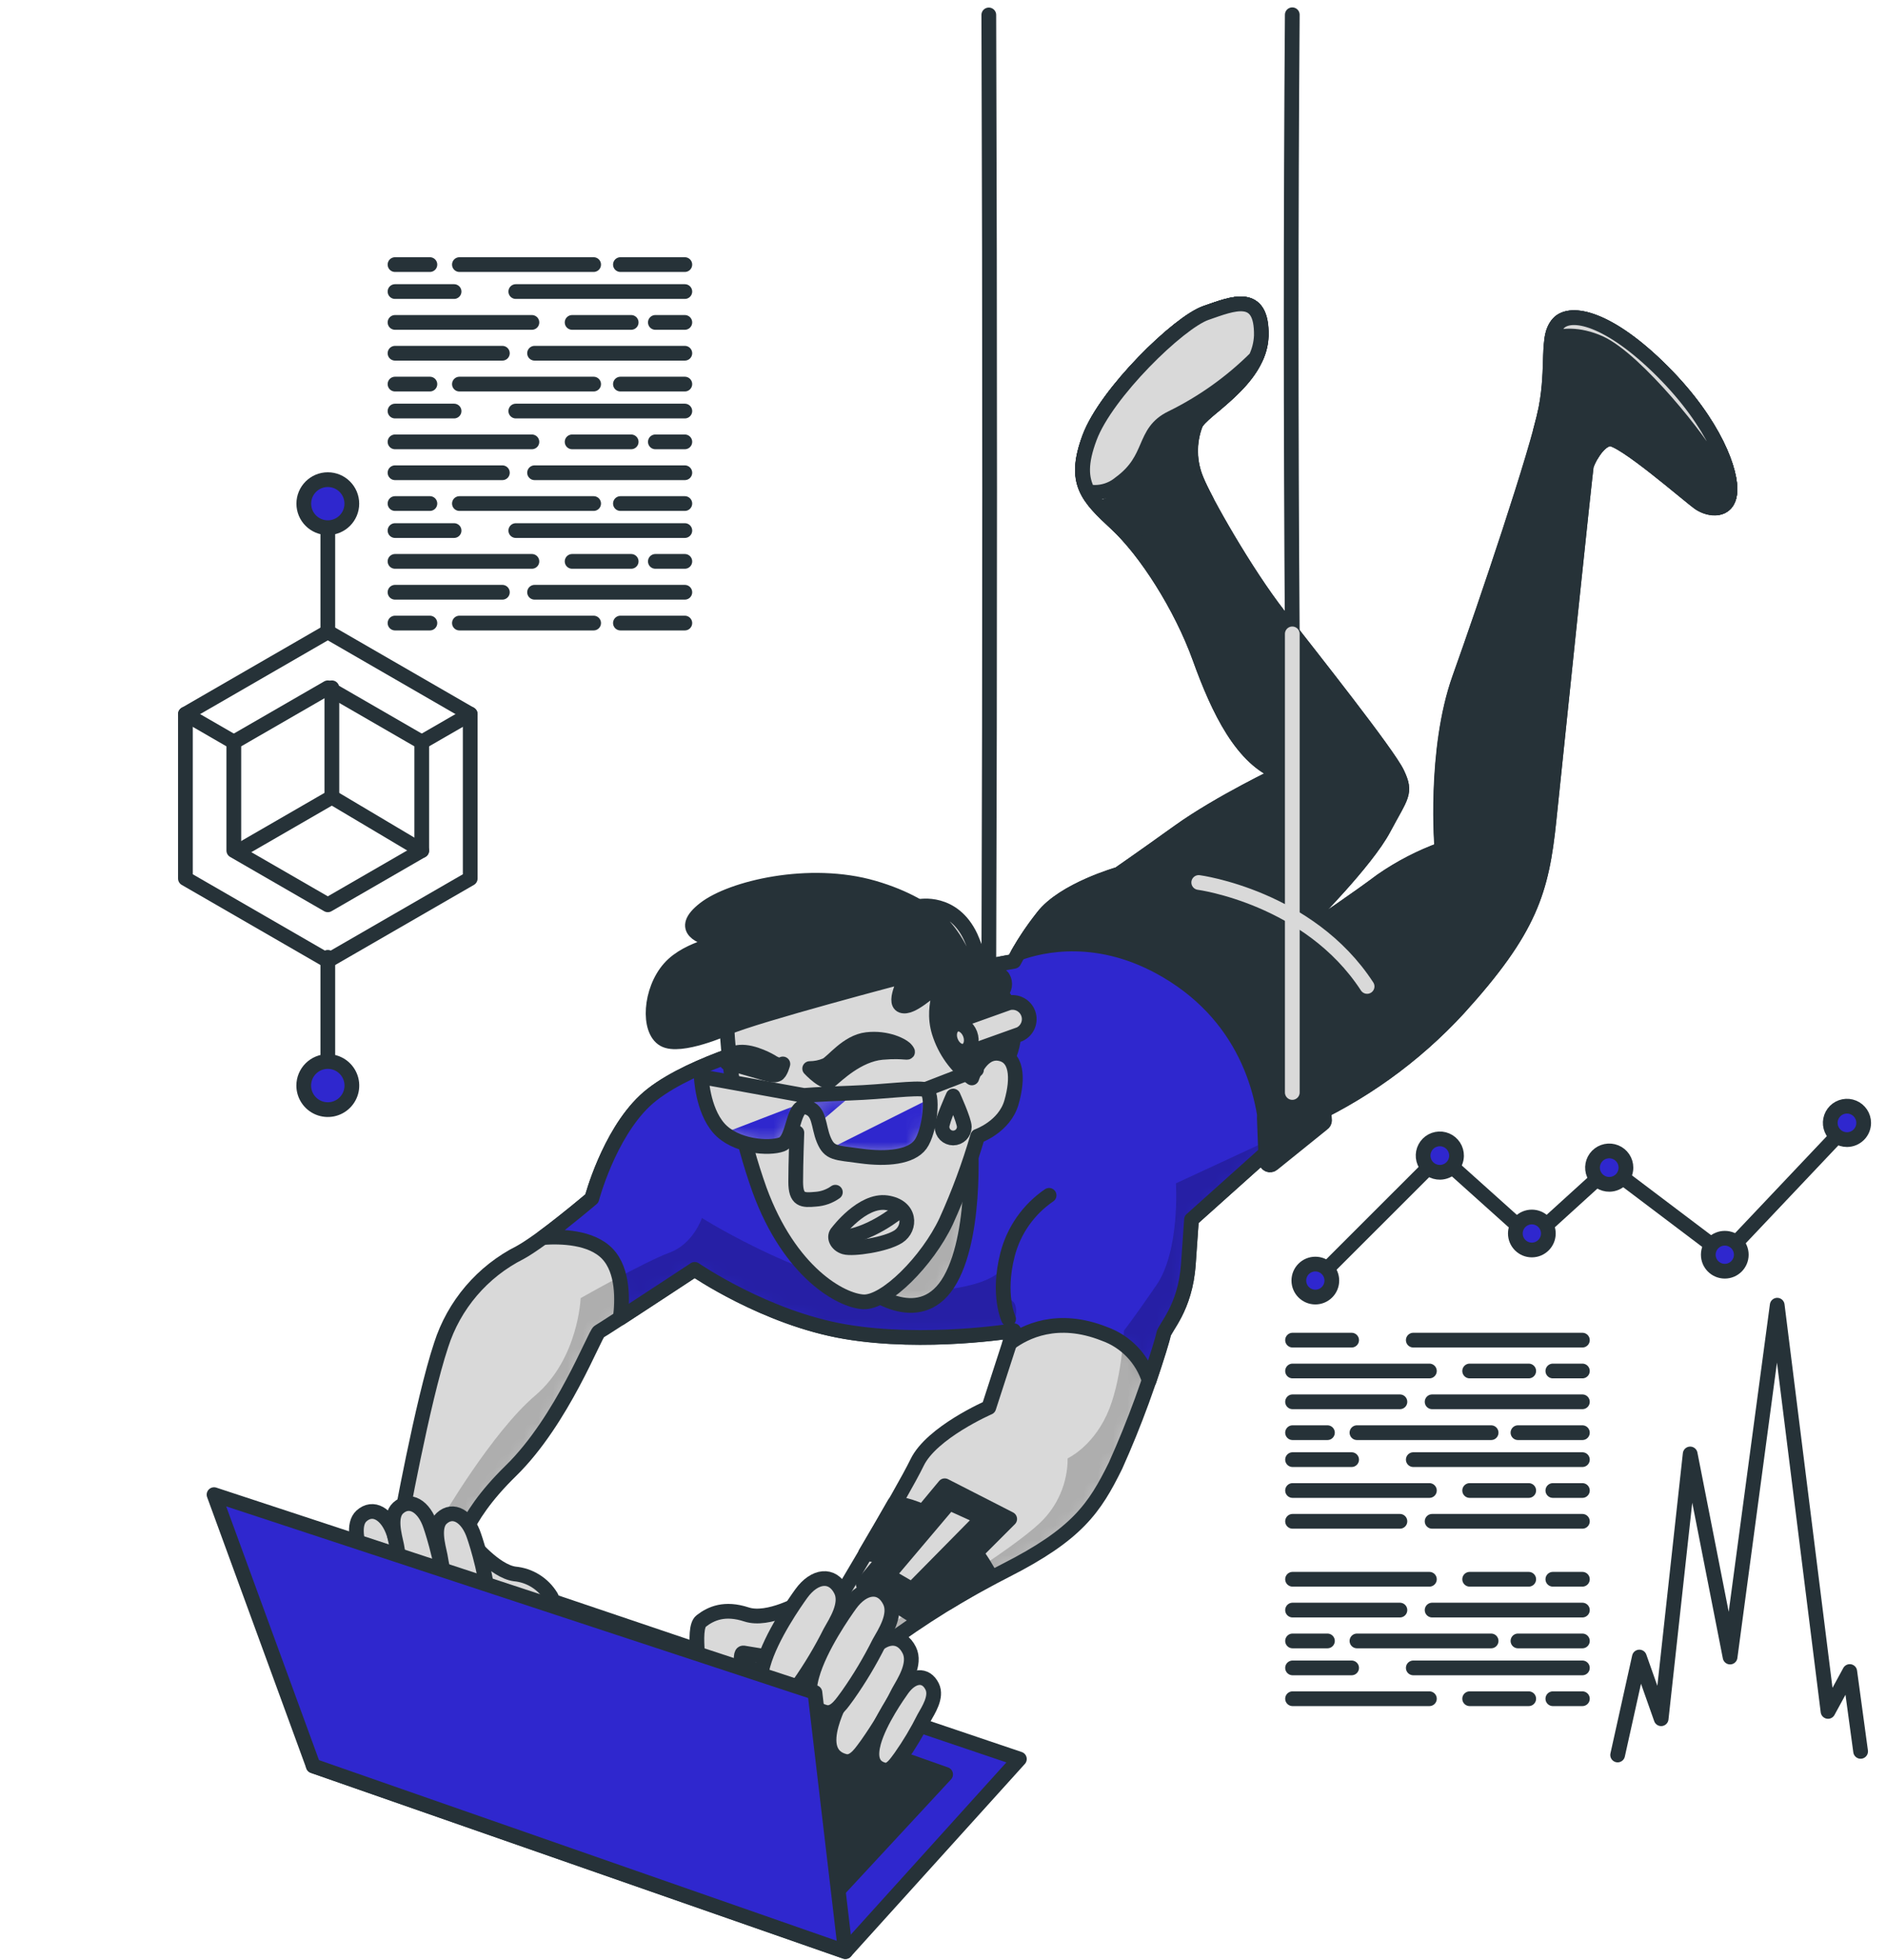 <svg width="128" height="133" viewBox="0 0 128 133" fill="none" xmlns="http://www.w3.org/2000/svg">
<path d="M57.375 132.448L69.184 119.377L31.89 106.774L21.261 119.846L57.375 132.448Z" fill="#2F27CE" stroke="#263238" stroke-linecap="round" stroke-linejoin="round"/>
<path d="M56.249 128.973L64.178 120.42L35.808 110.404L27.878 119.585L56.249 128.973Z" fill="#263238" stroke="#263238" stroke-linecap="round" stroke-linejoin="round"/>
<path d="M52.085 70.826C52.085 70.826 46.232 72.376 43.766 74.705C41.301 77.034 40.167 81.338 40.167 81.338C40.167 81.338 36.851 84.158 35.297 85.005C34.032 85.644 32.906 86.527 31.986 87.605C31.066 88.683 30.37 89.933 29.939 91.282C28.668 95.094 27.118 103.7 27.118 103.7L31.065 105.537C31.065 105.537 31.137 103.269 34.665 99.824C38.193 96.379 40.375 90.511 40.658 90.371C40.942 90.231 47.147 86.14 47.147 86.14C47.147 86.14 51.945 89.452 57.375 90.371C62.805 91.29 68.802 90.299 68.802 90.299L67.108 95.521C67.108 95.521 63.228 97.211 62.242 99.257C61.255 101.302 56.6 109.061 56.6 109.061L59.916 111.742C62.537 109.792 65.32 108.069 68.235 106.592C73.101 104.123 74.285 102.361 75.71 99.469C77.004 96.588 78.088 93.619 78.955 90.583C79.026 90.087 80.437 88.821 80.648 85.784L80.86 82.759L88.264 76.131C92.328 74.331 95.978 71.714 98.987 68.444C103.854 63.082 104.629 60.473 105.124 55.674C105.62 50.876 107.594 31.905 107.662 31.622C107.73 31.338 108.369 29.932 109.216 29.788C110.063 29.644 114.717 33.739 115.353 34.163C115.988 34.586 117.243 34.798 117.395 33.456C117.546 32.114 116.408 28.801 112.812 25.205C109.216 21.609 106.603 21.046 105.76 21.961C104.916 22.876 105.476 24.85 104.913 27.742C104.349 30.635 100.821 41.075 99.056 46.013C97.29 50.952 97.857 57.652 97.857 57.652C96.408 58.177 95.033 58.888 93.766 59.766C92.075 61.036 89.466 62.791 89.466 62.791L88.763 62.431C88.763 62.431 92.714 58.48 93.913 56.223C95.112 53.965 95.463 53.825 94.828 52.487C94.193 51.148 89.047 44.66 86.789 41.763C84.532 38.867 81.779 34.004 81.201 32.594C80.685 31.382 80.659 30.017 81.129 28.786C81.552 27.799 85.504 25.825 85.576 22.793C85.647 19.76 83.685 20.603 81.836 21.239C79.987 21.874 75.064 26.672 73.937 29.705C72.81 32.737 73.793 33.724 75.771 35.558C77.748 37.392 80.157 41.132 81.427 44.66C82.698 48.188 84.32 51.572 86.929 52.49C86.929 52.49 82.77 54.464 80.017 56.438C77.264 58.412 75.926 59.331 75.926 59.331C75.926 59.331 72.186 60.389 70.776 62.223C70.021 63.165 69.36 64.178 68.802 65.248C68.802 65.248 56.036 67.438 52.085 70.826Z" fill="#D9D9D9"/>
<mask id="mask0_39_321" style="mask-type:luminance" maskUnits="userSpaceOnUse" x="27" y="20" width="91" height="92">
<path d="M52.085 70.826C52.085 70.826 46.232 72.376 43.766 74.705C41.301 77.034 40.167 81.338 40.167 81.338C40.167 81.338 36.851 84.158 35.297 85.005C34.032 85.644 32.906 86.527 31.986 87.605C31.066 88.683 30.37 89.933 29.939 91.282C28.668 95.094 27.118 103.7 27.118 103.7L31.065 105.537C31.065 105.537 31.137 103.269 34.665 99.824C38.193 96.379 40.375 90.511 40.658 90.371C40.942 90.231 47.147 86.14 47.147 86.14C47.147 86.14 51.945 89.452 57.375 90.371C62.805 91.29 68.802 90.299 68.802 90.299L67.108 95.521C67.108 95.521 63.228 97.211 62.242 99.257C61.255 101.302 56.6 109.061 56.6 109.061L59.916 111.742C62.537 109.792 65.32 108.069 68.235 106.592C73.101 104.123 74.285 102.361 75.71 99.469C77.004 96.588 78.088 93.619 78.955 90.583C79.026 90.087 80.437 88.821 80.648 85.784L80.86 82.759L88.264 76.131C92.328 74.331 95.978 71.714 98.987 68.444C103.854 63.082 104.629 60.473 105.124 55.674C105.62 50.876 107.594 31.905 107.662 31.622C107.73 31.338 108.369 29.932 109.216 29.788C110.063 29.644 114.717 33.739 115.353 34.163C115.988 34.586 117.243 34.798 117.395 33.456C117.546 32.114 116.408 28.801 112.812 25.205C109.216 21.609 106.603 21.046 105.76 21.961C104.916 22.876 105.476 24.85 104.913 27.742C104.349 30.635 100.821 41.075 99.056 46.013C97.29 50.952 97.857 57.652 97.857 57.652C96.408 58.177 95.033 58.888 93.766 59.766C92.075 61.036 89.466 62.791 89.466 62.791L88.763 62.431C88.763 62.431 92.714 58.48 93.913 56.223C95.112 53.965 95.463 53.825 94.828 52.487C94.193 51.148 89.047 44.66 86.789 41.763C84.532 38.867 81.779 34.004 81.201 32.594C80.685 31.382 80.659 30.017 81.129 28.786C81.552 27.799 85.504 25.825 85.576 22.793C85.647 19.76 83.685 20.603 81.836 21.239C79.987 21.874 75.064 26.672 73.937 29.705C72.81 32.737 73.793 33.724 75.771 35.558C77.748 37.392 80.157 41.132 81.427 44.66C82.698 48.188 84.32 51.572 86.929 52.49C86.929 52.49 82.77 54.464 80.017 56.438C77.264 58.412 75.926 59.331 75.926 59.331C75.926 59.331 72.186 60.389 70.776 62.223C70.021 63.165 69.36 64.178 68.802 65.248C68.802 65.248 56.036 67.438 52.085 70.826Z" fill="white"/>
</mask>
<g mask="url(#mask0_39_321)">
<path opacity="0.2" d="M85.833 77.515L79.81 80.309C79.81 80.309 80.101 84.865 78.487 87.217C76.872 89.569 76.282 90.303 76.282 90.303C76.282 90.303 76.135 93.831 75.106 96.035C74.078 98.24 72.459 98.973 72.459 98.973C72.461 99.8 72.293 100.618 71.964 101.377C71.636 102.136 71.154 102.818 70.55 103.382C68.493 105.295 63.365 108.381 60.114 110.438C59.777 110.653 59.456 110.88 59.145 111.115L59.902 111.735C62.523 109.784 65.306 108.061 68.221 106.585C73.087 104.116 74.27 102.354 75.696 99.461C76.99 96.581 78.074 93.611 78.94 90.575C79.012 90.08 80.422 88.813 80.634 85.777L80.846 82.752L86.261 77.904L85.833 77.515Z" fill="black"/>
<path opacity="0.2" d="M57.379 90.364C62.295 91.195 67.687 90.462 68.655 90.318C68.965 89.505 69.162 88.594 68.655 88.246C67.774 87.656 68.069 86.042 68.069 86.042C68.069 86.042 67.335 87.656 61.455 87.656C55.576 87.656 47.639 82.661 47.639 82.661C47.639 82.661 47.053 84.423 45.434 85.013C43.816 85.603 39.407 88.099 39.407 88.099C39.407 88.099 39.26 92.213 36.322 94.712C33.383 97.211 29.996 103.031 29.996 103.031L29.462 104.781L31.066 105.538C31.066 105.538 31.137 103.269 34.665 99.824C38.193 96.379 40.375 90.511 40.659 90.371C40.942 90.231 47.147 86.14 47.147 86.14C47.147 86.14 51.946 89.445 57.379 90.364Z" fill="black"/>
</g>
<path d="M52.085 70.826C52.085 70.826 46.232 72.376 43.766 74.705C41.301 77.034 40.167 81.338 40.167 81.338C40.167 81.338 36.851 84.158 35.297 85.005C34.032 85.644 32.906 86.527 31.986 87.605C31.066 88.683 30.37 89.933 29.939 91.282C28.668 95.094 27.118 103.7 27.118 103.7L31.065 105.537C31.065 105.537 31.137 103.269 34.665 99.824C38.193 96.379 40.375 90.511 40.658 90.371C40.942 90.231 47.147 86.14 47.147 86.14C47.147 86.14 51.945 89.452 57.375 90.371C62.805 91.29 68.802 90.299 68.802 90.299L67.108 95.521C67.108 95.521 63.228 97.211 62.242 99.257C61.255 101.302 56.6 109.061 56.6 109.061L59.916 111.742C62.537 109.792 65.32 108.069 68.235 106.592C73.101 104.123 74.285 102.361 75.71 99.469C77.004 96.588 78.088 93.619 78.955 90.583C79.026 90.087 80.437 88.821 80.648 85.784L80.86 82.759L88.264 76.131C92.328 74.331 95.978 71.714 98.987 68.444C103.854 63.082 104.629 60.473 105.124 55.674C105.62 50.876 107.594 31.905 107.662 31.622C107.73 31.338 108.369 29.932 109.216 29.788C110.063 29.644 114.717 33.739 115.353 34.163C115.988 34.586 117.243 34.798 117.395 33.456C117.546 32.114 116.408 28.801 112.812 25.205C109.216 21.609 106.603 21.046 105.76 21.961C104.916 22.876 105.476 24.85 104.913 27.742C104.349 30.635 100.821 41.075 99.056 46.013C97.29 50.952 97.857 57.652 97.857 57.652C96.408 58.177 95.033 58.888 93.766 59.766C92.075 61.036 89.466 62.791 89.466 62.791L88.763 62.431C88.763 62.431 92.714 58.48 93.913 56.223C95.112 53.965 95.463 53.825 94.828 52.487C94.193 51.148 89.047 44.66 86.789 41.763C84.532 38.867 81.779 34.004 81.201 32.594C80.685 31.382 80.659 30.017 81.129 28.786C81.552 27.799 85.504 25.825 85.576 22.793C85.647 19.76 83.685 20.603 81.836 21.239C79.987 21.874 75.064 26.672 73.937 29.705C72.81 32.737 73.793 33.724 75.771 35.558C77.748 37.392 80.157 41.132 81.427 44.66C82.698 48.188 84.32 51.572 86.929 52.49C86.929 52.49 82.77 54.464 80.017 56.438C77.264 58.412 75.926 59.331 75.926 59.331C75.926 59.331 72.186 60.389 70.776 62.223C70.021 63.165 69.36 64.178 68.802 65.248C68.802 65.248 56.036 67.438 52.085 70.826Z" stroke="#263238" stroke-linecap="round" stroke-linejoin="round"/>
<path d="M73.261 62.783C72.372 62.783 71.272 62.866 70.236 62.972C69.703 63.689 69.228 64.448 68.818 65.241C68.818 65.241 56.037 67.438 52.086 70.826C52.086 70.826 46.232 72.376 43.767 74.705C41.302 77.034 40.167 81.338 40.167 81.338C40.167 81.338 38.409 82.831 36.855 83.984C38.076 83.897 40.13 83.947 41.222 85.089C42.315 86.231 42.255 88.28 42.096 89.46C44.009 88.216 47.148 86.147 47.148 86.147C47.148 86.147 51.946 89.46 57.376 90.379C62.806 91.297 68.803 90.307 68.803 90.307L68.53 91.146C69.547 90.39 71.744 89.255 74.939 90.518C75.661 90.774 76.312 91.195 76.842 91.747C77.371 92.299 77.765 92.967 77.991 93.698C78.535 92.099 78.929 90.817 78.959 90.59C79.031 90.095 80.441 88.828 80.653 85.792L80.865 82.767L87.104 77.178C87.236 75.821 87.066 73.734 85.803 70.845C83.334 65.18 75.431 62.783 73.261 62.783Z" fill="#2F27CE"/>
<mask id="mask1_39_321" style="mask-type:luminance" maskUnits="userSpaceOnUse" x="36" y="62" width="52" height="32">
<path d="M73.261 62.783C72.372 62.783 71.272 62.866 70.236 62.972C69.703 63.689 69.228 64.448 68.818 65.241C68.818 65.241 56.037 67.438 52.086 70.826C52.086 70.826 46.232 72.376 43.767 74.705C41.302 77.034 40.167 81.338 40.167 81.338C40.167 81.338 38.409 82.831 36.855 83.984C38.076 83.897 40.13 83.947 41.222 85.089C42.315 86.231 42.255 88.28 42.096 89.46C44.009 88.216 47.148 86.147 47.148 86.147C47.148 86.147 51.946 89.46 57.376 90.379C62.806 91.297 68.803 90.307 68.803 90.307L68.53 91.146C69.547 90.39 71.744 89.255 74.939 90.518C75.661 90.774 76.312 91.195 76.842 91.747C77.371 92.299 77.765 92.967 77.991 93.698C78.535 92.099 78.929 90.817 78.959 90.59C79.031 90.095 80.441 88.828 80.653 85.792L80.865 82.767L87.104 77.178C87.236 75.821 87.066 73.734 85.803 70.845C83.334 65.18 75.431 62.783 73.261 62.783Z" fill="white"/>
</mask>
<g mask="url(#mask1_39_321)">
<path opacity="0.2" d="M57.379 90.363C62.295 91.195 67.687 90.462 68.655 90.318C68.965 89.505 69.162 88.594 68.655 88.246C67.774 87.656 68.069 86.041 68.069 86.041C68.069 86.041 67.335 87.656 61.455 87.656C55.576 87.656 47.639 82.661 47.639 82.661C47.639 82.661 47.053 84.423 45.434 85.013C43.816 85.603 39.407 88.098 39.407 88.098C39.407 88.098 39.26 92.212 36.322 94.712C33.383 97.211 29.996 103.03 29.996 103.03L29.462 104.781L31.066 105.537C31.066 105.537 31.137 103.269 34.665 99.824C38.193 96.379 40.375 90.511 40.659 90.371C40.942 90.231 47.147 86.14 47.147 86.14C47.147 86.14 51.946 89.444 57.379 90.363Z" fill="black"/>
<path opacity="0.2" d="M85.832 77.515L79.809 80.309C79.809 80.309 80.1 84.865 78.486 87.217C76.871 89.569 76.281 90.303 76.281 90.303C76.281 90.303 76.134 93.831 75.105 96.035C74.077 98.24 72.458 98.973 72.458 98.973C72.46 99.8 72.292 100.618 71.963 101.377C71.635 102.136 71.153 102.818 70.549 103.382C68.492 105.295 63.364 108.381 60.112 110.438C59.776 110.653 59.455 110.88 59.145 111.115L59.901 111.735C62.522 109.784 65.305 108.061 68.219 106.585C73.086 104.116 74.269 102.354 75.695 99.461C76.989 96.581 78.073 93.611 78.939 90.575C79.011 90.08 80.421 88.813 80.633 85.777L80.845 82.752L86.26 77.904L85.832 77.515Z" fill="black"/>
</g>
<path d="M73.261 62.783C72.372 62.783 71.272 62.866 70.236 62.972C69.703 63.689 69.228 64.448 68.818 65.241C68.818 65.241 56.037 67.438 52.086 70.826C52.086 70.826 46.232 72.376 43.767 74.705C41.302 77.034 40.167 81.338 40.167 81.338C40.167 81.338 38.409 82.831 36.855 83.984C38.076 83.897 40.13 83.947 41.222 85.089C42.315 86.231 42.255 88.28 42.096 89.46C44.009 88.216 47.148 86.147 47.148 86.147C47.148 86.147 51.946 89.46 57.376 90.379C62.806 91.297 68.803 90.307 68.803 90.307L68.53 91.146C69.547 90.39 71.744 89.255 74.939 90.518C75.661 90.774 76.312 91.195 76.842 91.747C77.371 92.299 77.765 92.967 77.991 93.698C78.535 92.099 78.929 90.817 78.959 90.59C79.031 90.095 80.441 88.828 80.653 85.792L80.865 82.767L87.104 77.178C87.236 75.821 87.066 73.734 85.803 70.845C83.334 65.18 75.431 62.783 73.261 62.783Z" stroke="#263238" stroke-linecap="round" stroke-linejoin="round"/>
<path d="M71.2 81.122C69.802 82.077 68.8 83.507 68.379 85.145C67.676 87.894 68.451 89.516 68.451 89.516" stroke="#263238" stroke-linecap="round" stroke-linejoin="round"/>
<path d="M49.333 69.752C49.333 69.752 46.168 71.174 45.06 70.542C43.953 69.911 44.111 67.219 45.438 65.714C46.766 64.209 49.398 64.05 48.528 63.823C47.658 63.596 45.994 63.108 47.813 61.687C49.632 60.265 54.937 58.994 59.293 60.261C63.649 61.528 65.23 63.902 65.543 65.01C65.708 65.5 65.814 66.008 65.861 66.523C65.861 66.523 67.751 65.733 68.077 66.368C68.171 66.532 68.206 66.723 68.177 66.91C68.148 67.097 68.057 67.268 67.918 67.396C67.918 67.396 68.633 68.107 68.788 69.771C68.943 71.435 67.838 72.936 67.207 73.552C66.576 74.168 65.623 74.346 64.515 73.397C63.407 72.448 62.775 69.2 62.061 69.2C61.346 69.2 58.34 69.359 58.28 68.822L58.204 68.27L50.127 70.327L49.333 69.752Z" fill="#263238" stroke="#263238" stroke-linecap="round" stroke-linejoin="round"/>
<path d="M65.842 76.679C65.842 76.679 66.405 83.451 64.499 86.836C62.594 90.22 59.138 87.823 58.362 87.047C57.587 86.272 61.962 83.028 62.949 80.487C63.936 77.946 65.486 75.288 65.842 76.679Z" fill="#D9D9D9"/>
<mask id="mask2_39_321" style="mask-type:luminance" maskUnits="userSpaceOnUse" x="58" y="76" width="8" height="13">
<path d="M65.842 76.679C65.842 76.679 66.405 83.451 64.499 86.836C62.594 90.22 59.138 87.823 58.362 87.047C57.587 86.272 61.962 83.028 62.949 80.487C63.936 77.946 65.486 75.288 65.842 76.679Z" fill="white"/>
</mask>
<g mask="url(#mask2_39_321)">
<path opacity="0.2" d="M65.842 76.679C65.842 76.679 66.405 83.451 64.499 86.836C62.594 90.22 59.138 87.823 58.362 87.047C57.587 86.272 61.962 83.028 62.949 80.487C63.936 77.946 65.486 75.288 65.842 76.679Z" fill="black"/>
</g>
<path d="M65.842 76.679C65.842 76.679 66.405 83.451 64.499 86.836C62.594 90.22 59.138 87.823 58.362 87.047C57.587 86.272 61.962 83.028 62.949 80.487C63.936 77.946 65.486 75.288 65.842 76.679Z" stroke="#263238" stroke-linecap="round" stroke-linejoin="round"/>
<path d="M49.333 69.752C49.541 73.506 50.287 77.21 51.548 80.752C53.605 86.371 57.088 88.272 58.593 88.352C60.098 88.431 62.945 85.58 64.212 82.888C65.061 81.015 65.776 79.084 66.352 77.11C66.352 77.11 68.171 76.479 68.647 74.815C69.124 73.151 69.025 71.65 67.774 71.491C66.522 71.332 65.955 73.155 65.955 73.155C64.903 72.39 64.126 71.307 63.739 70.066C63.104 68.009 64.371 66.424 63.739 66.822C63.108 67.219 61.848 68.485 61.206 68.247C60.563 68.009 61.584 66.19 61.584 66.19C61.584 66.19 51.329 68.879 49.333 69.752Z" fill="#D9D9D9" stroke="#263238" stroke-linecap="round" stroke-linejoin="round"/>
<path d="M62.791 73.945L66.273 72.599" stroke="#263238" stroke-linecap="round" stroke-linejoin="round"/>
<path d="M54.559 74.342L47.594 73.076C47.594 73.076 47.674 75.291 48.782 76.558C49.889 77.825 52.185 77.984 53.054 77.666C53.924 77.348 53.765 74.894 54.718 75.133C55.671 75.371 55.508 76.399 55.905 77.348C56.302 78.297 56.696 78.218 58.435 78.456C60.174 78.695 61.838 78.536 62.473 77.666C63.109 76.796 63.422 74.104 62.791 73.945C62.16 73.786 60.019 74.104 57.724 74.183C55.429 74.263 54.559 74.342 54.559 74.342Z" fill="#D9D9D9"/>
<mask id="mask3_39_321" style="mask-type:luminance" maskUnits="userSpaceOnUse" x="47" y="73" width="17" height="6">
<path d="M54.559 74.342L47.594 73.076C47.594 73.076 47.674 75.291 48.782 76.558C49.889 77.825 52.185 77.984 53.054 77.666C53.924 77.348 53.765 74.894 54.718 75.133C55.671 75.371 55.508 76.399 55.905 77.348C56.302 78.297 56.696 78.218 58.435 78.456C60.174 78.695 61.838 78.536 62.473 77.666C63.109 76.796 63.422 74.104 62.791 73.945C62.16 73.786 60.019 74.104 57.724 74.183C55.429 74.263 54.559 74.342 54.559 74.342Z" fill="white"/>
</mask>
<g mask="url(#mask3_39_321)">
<path d="M58.434 78.456C60.178 78.695 61.837 78.536 62.473 77.666C62.93 77.035 63.229 75.454 63.108 74.566L56.302 77.969C56.646 78.279 57.206 78.29 58.434 78.456Z" fill="#2F27CE"/>
<path d="M53.054 77.666C53.924 77.349 53.765 74.894 54.718 75.133C55.281 75.276 55.455 75.7 55.588 76.222L57.985 74.172H57.724C57.043 74.195 56.488 74.218 56.045 74.24L49.156 76.887C49.713 77.287 50.349 77.562 51.021 77.697C51.693 77.831 52.386 77.821 53.054 77.666Z" fill="#2F27CE"/>
</g>
<path d="M54.559 74.342L47.594 73.076C47.594 73.076 47.674 75.291 48.782 76.558C49.889 77.825 52.185 77.984 53.054 77.666C53.924 77.348 53.765 74.894 54.718 75.133C55.671 75.371 55.508 76.399 55.905 77.348C56.302 78.297 56.696 78.218 58.435 78.456C60.174 78.695 61.838 78.536 62.473 77.666C63.109 76.796 63.422 74.104 62.791 73.945C62.16 73.786 60.019 74.104 57.724 74.183C55.429 74.263 54.559 74.342 54.559 74.342Z" stroke="#263238" stroke-linecap="round" stroke-linejoin="round"/>
<path d="M54.082 76.876C54.082 76.876 54.003 78.933 54.003 80.2C54.003 81.466 54.479 81.466 55.349 81.387C55.834 81.357 56.3 81.192 56.695 80.91" stroke="#263238" stroke-linecap="round" stroke-linejoin="round"/>
<path d="M56.854 83.606C56.854 83.606 58.514 81.391 60.177 81.625C61.841 81.86 61.837 83.368 60.968 83.924C60.098 84.48 57.882 84.794 57.326 84.635C56.77 84.476 56.536 83.92 56.854 83.606Z" stroke="#263238" stroke-linecap="round" stroke-linejoin="round"/>
<path d="M61.048 82.177C61.048 82.177 58.991 83.92 56.934 83.996" stroke="#263238" stroke-linecap="round" stroke-linejoin="round"/>
<path d="M54.952 72.52C54.952 72.52 55.98 73.628 56.377 73.314C56.774 73 58.2 71.571 59.86 71.423C61.52 71.276 61.75 71.582 61.523 71.264C61.297 70.947 60.177 70.395 58.831 70.554C57.485 70.712 56.536 72.066 56.06 72.293C55.709 72.441 55.332 72.519 54.952 72.52Z" fill="#263238" stroke="#263238" stroke-linecap="round" stroke-linejoin="round"/>
<path d="M53.132 72.206C53.132 72.206 52.974 72.837 52.735 72.917C52.497 72.996 52.418 72.996 51.075 72.599C49.733 72.202 49.332 72.127 49.332 72.127C49.332 72.127 49.253 71.491 50.202 71.412C51.151 71.332 52.342 72.047 52.342 72.047C52.342 72.047 52.894 72.44 53.132 72.206Z" fill="#263238" stroke="#263238" stroke-linecap="round" stroke-linejoin="round"/>
<path d="M62.393 61.52C62.393 61.52 65.955 63.032 66.273 68.958L66.984 68.878C66.984 67.056 66.607 65.254 65.876 63.585C64.688 61.044 62.393 61.52 62.393 61.52Z" fill="#D9D9D9" stroke="#263238" stroke-linecap="round" stroke-linejoin="round"/>
<path d="M65.502 71.446C65.239 71.439 64.987 71.342 64.788 71.17C64.59 70.999 64.457 70.763 64.412 70.504C64.367 70.246 64.414 69.98 64.544 69.751C64.673 69.523 64.878 69.347 65.124 69.253L68.455 68.062C68.727 67.997 69.013 68.035 69.259 68.168C69.505 68.302 69.693 68.521 69.787 68.785C69.881 69.048 69.874 69.337 69.767 69.596C69.661 69.855 69.463 70.065 69.211 70.187L65.88 71.378C65.759 71.422 65.631 71.445 65.502 71.446Z" fill="#D9D9D9" stroke="#263238" stroke-miterlimit="10"/>
<path d="M65.842 70.175C66.023 70.663 65.88 71.17 65.517 71.31C65.154 71.45 64.711 71.162 64.526 70.671C64.341 70.179 64.488 69.676 64.851 69.536C65.214 69.396 65.656 69.688 65.842 70.175Z" fill="#D9D9D9" stroke="#263238" stroke-linecap="round" stroke-linejoin="round"/>
<path d="M65.445 76.475C65.445 76.675 65.365 76.868 65.224 77.01C65.082 77.151 64.889 77.231 64.689 77.231C64.488 77.231 64.296 77.151 64.154 77.01C64.012 76.868 63.933 76.675 63.933 76.475C63.933 76.055 64.689 74.384 64.689 74.384C64.689 74.384 65.445 76.044 65.445 76.475Z" stroke="#263238" stroke-linecap="round" stroke-linejoin="round"/>
<path d="M105.779 21.946C104.932 22.861 105.495 24.835 104.932 27.727C104.369 30.62 100.841 41.06 99.075 45.998C97.309 50.936 97.876 57.637 97.876 57.637C96.427 58.162 95.052 58.873 93.785 59.751C92.095 61.021 89.486 62.775 89.486 62.775L88.763 62.431C88.763 62.431 92.715 58.48 93.913 56.223C95.112 53.965 95.464 53.825 94.829 52.487C94.193 51.148 89.047 44.66 86.79 41.763C84.532 38.867 81.779 34.004 81.201 32.594C80.685 31.382 80.659 30.017 81.129 28.786C81.553 27.799 85.504 25.825 85.576 22.793C85.648 19.76 83.685 20.603 81.836 21.239C79.987 21.874 75.064 26.672 73.937 29.705C72.811 32.737 73.794 33.724 75.771 35.558C77.749 37.392 80.157 41.132 81.428 44.66C82.698 48.188 84.32 51.572 86.93 52.49C86.93 52.49 82.77 54.464 80.017 56.438C77.265 58.412 75.926 59.331 75.926 59.331C75.926 59.331 72.187 60.389 70.776 62.223C70.161 63.009 69.602 63.837 69.101 64.7C70.712 64.11 74.614 63.206 79.171 65.887C84.823 69.211 86.022 74.728 86.022 78.127L88.268 76.116C92.332 74.316 95.982 71.699 98.992 68.428C103.858 63.067 104.633 60.458 105.129 55.659C105.624 50.861 107.598 31.89 107.666 31.607C107.734 31.323 108.373 29.917 109.22 29.773C110.067 29.629 114.722 33.724 115.357 34.148C115.992 34.571 117.247 34.783 117.399 33.441C117.55 32.098 116.412 28.786 112.816 25.19C109.22 21.594 106.607 21.027 105.779 21.946Z" fill="#263238" stroke="#263238" stroke-linecap="round" stroke-linejoin="round"/>
<path d="M81.356 59.891C81.356 59.891 88.835 60.881 92.783 66.946" stroke="#D9D9D9" stroke-linecap="round" stroke-linejoin="round"/>
<path d="M117.399 33.441C117.542 32.102 116.412 28.786 112.816 25.19C109.22 21.594 106.607 21.031 105.764 21.946C104.92 22.861 105.48 24.835 104.917 27.727C104.841 28.105 104.709 28.642 104.539 29.27C105.367 29.156 106.208 29.362 106.89 29.845C107.319 30.119 107.702 30.458 108.025 30.851C108.305 30.378 108.724 29.856 109.224 29.773C110.067 29.633 114.725 33.724 115.36 34.148C115.996 34.571 117.259 34.783 117.399 33.441Z" fill="#263238" stroke="#263238" stroke-linecap="round" stroke-linejoin="round"/>
<path d="M75.786 35.558C76.216 35.965 76.62 36.398 76.996 36.855C77.995 36.862 78.976 36.598 79.836 36.091C80.697 35.585 81.403 34.854 81.882 33.978C81.575 33.392 81.341 32.904 81.216 32.594C80.7 31.382 80.674 30.017 81.144 28.786C81.568 27.799 85.519 25.825 85.591 22.793C85.663 19.76 83.7 20.603 81.851 21.239C80.002 21.874 75.079 26.672 73.952 29.705C72.825 32.737 73.809 33.724 75.786 35.558Z" fill="#263238" stroke="#263238" stroke-linecap="round" stroke-linejoin="round"/>
<path d="M81.852 21.239C80.018 21.874 75.08 26.672 73.953 29.705C73.064 32.083 73.488 33.206 74.664 34.462C75.2 34.318 75.702 34.067 76.138 33.724C77.832 32.454 78.536 30.196 79.594 29.421C80.196 28.979 81.277 28.287 82.374 27.549C83.682 26.442 85.542 24.865 85.591 22.793C85.66 19.756 83.686 20.603 81.852 21.239Z" fill="#D9D9D9" stroke="#263238" stroke-linecap="round" stroke-linejoin="round"/>
<path d="M81.852 21.239C80.018 21.874 75.079 26.672 73.953 29.705C73.321 31.395 73.351 32.45 73.843 33.373C74.222 33.441 74.611 33.425 74.983 33.327C75.355 33.229 75.702 33.051 75.998 32.806C78.324 31.115 77.477 29.35 79.522 28.363C81.634 27.327 83.561 25.953 85.228 24.294C85.455 23.821 85.584 23.306 85.606 22.782C85.659 19.757 83.686 20.604 81.852 21.239Z" fill="#D9D9D9" stroke="#263238" stroke-linecap="round" stroke-linejoin="round"/>
<path d="M117.399 33.441C117.542 32.102 116.412 28.786 112.816 25.19C109.22 21.594 106.607 21.031 105.764 21.946C105.514 22.247 105.36 22.615 105.321 23.005C105.987 22.766 107.106 22.626 108.584 23.284C111.054 24.419 115.565 30.056 116.272 31.603C116.684 32.511 116.567 33.626 116.468 34.458C116.922 34.45 117.323 34.163 117.399 33.441Z" fill="#D9D9D9" stroke="#263238" stroke-linecap="round" stroke-linejoin="round"/>
<path d="M89.206 72.989L85.905 75.666C85.873 75.693 85.847 75.727 85.83 75.766C85.813 75.805 85.805 75.847 85.807 75.889L85.92 78.808C85.923 78.858 85.94 78.907 85.969 78.948C85.997 78.99 86.037 79.023 86.083 79.043C86.129 79.064 86.18 79.072 86.23 79.065C86.279 79.059 86.327 79.04 86.367 79.008L89.77 76.263C89.807 76.24 89.838 76.207 89.861 76.169C89.883 76.131 89.896 76.088 89.898 76.044L89.671 73.181C89.671 73.127 89.656 73.075 89.626 73.03C89.596 72.985 89.553 72.95 89.503 72.929C89.454 72.909 89.399 72.903 89.346 72.914C89.293 72.924 89.244 72.95 89.206 72.989Z" fill="#263238" stroke="#263238" stroke-linecap="round" stroke-linejoin="round"/>
<path d="M87.705 43.019C87.604 28.841 87.604 14.836 87.705 1.002" stroke="#263238" stroke-linecap="round" stroke-linejoin="round"/>
<path d="M87.706 74.142V43.019" stroke="#D9D9D9" stroke-linecap="round" stroke-linejoin="round"/>
<path d="M67.109 65.536C67.184 43.983 67.184 22.43 67.109 1.013" stroke="#263238" stroke-linecap="round" stroke-linejoin="round"/>
<path d="M63.724 103.114C62.087 102.24 61.184 102.059 60.7 102.051C60.087 103.125 59.391 104.32 58.745 105.416C59.909 105.606 61.649 106.04 62.722 107.001C63.317 107.527 63.842 108.127 64.284 108.786C65.184 108.237 66.175 107.651 67.279 107.076C66.689 105.916 65.517 104.07 63.724 103.114Z" fill="#263238" stroke="#263238" stroke-linecap="round" stroke-linejoin="round"/>
<path d="M64.117 100.833L58.581 107.496L61.966 109.651L68.526 103.087L64.117 100.833Z" fill="#263238" stroke="#263238" stroke-linecap="round" stroke-linejoin="round"/>
<path d="M64.424 101.994L60.257 106.918L61.895 107.874L66.682 103.019L64.424 101.994Z" fill="#D9D9D9" stroke="#263238" stroke-linecap="round" stroke-linejoin="round"/>
<path d="M27.685 108.941C27.723 107.201 26.929 104.657 26.736 104.104C26.294 102.739 25.311 102.176 24.532 102.883C23.912 103.454 24.286 104.736 24.433 105.424C24.64 106.658 24.933 107.876 25.311 109.069C25.481 109.546 25.689 110.449 26.275 110.582C27.307 110.801 27.659 110.03 27.685 108.941Z" fill="#D9D9D9" stroke="#263238" stroke-linecap="round" stroke-linejoin="round"/>
<path d="M25.518 110.4C25.549 109.092 24.94 107.182 24.808 106.766C24.471 105.742 23.734 105.318 23.151 105.851C22.683 106.279 22.966 107.243 23.076 107.761C23.231 108.688 23.45 109.602 23.734 110.498C23.862 110.854 24.017 111.531 24.46 111.633C25.239 111.792 25.5 111.209 25.518 110.4Z" fill="#D9D9D9" stroke="#263238" stroke-linecap="round" stroke-linejoin="round"/>
<path d="M31.97 104.656C31.97 104.656 33.573 106.63 34.927 106.816C35.43 106.861 35.916 107.024 36.344 107.291C36.773 107.559 37.133 107.923 37.396 108.355C37.827 109.035 36.409 111.315 36.345 112.117C36.28 112.918 35.728 113.043 34.991 112.612C34.254 112.181 34.004 111.009 34.235 110.143C34.465 109.277 34.613 109.035 34.42 108.971C33.665 108.772 32.924 108.526 32.2 108.234C31.785 107.988 31.97 104.656 31.97 104.656Z" fill="#D9D9D9" stroke="#263238" stroke-linecap="round" stroke-linejoin="round"/>
<path d="M30.173 108.404C30.211 106.664 29.417 104.12 29.224 103.567C28.782 102.202 27.795 101.639 27.02 102.346C26.4 102.917 26.774 104.199 26.922 104.887C27.128 106.121 27.421 107.339 27.799 108.532C27.969 109.009 28.177 109.912 28.763 110.045C29.795 110.256 30.154 109.485 30.173 108.404Z" fill="#D9D9D9" stroke="#263238" stroke-linecap="round" stroke-linejoin="round"/>
<path d="M33.13 109.099C33.168 107.36 32.374 104.811 32.181 104.263C31.739 102.898 30.752 102.335 29.977 103.042C29.357 103.609 29.731 104.895 29.875 105.583C30.082 106.817 30.377 108.035 30.756 109.228C30.926 109.7 31.134 110.608 31.72 110.74C32.752 110.952 33.104 110.181 33.13 109.099Z" fill="#D9D9D9" stroke="#263238" stroke-linecap="round" stroke-linejoin="round"/>
<path d="M56.427 117.036C56.96 115.112 58.643 112.729 59.013 112.215C59.924 110.948 61.138 110.827 61.713 111.992C62.174 112.93 61.358 114.147 60.979 114.828C60.361 116.061 59.652 117.247 58.858 118.375C58.525 118.806 58.011 119.698 57.346 119.536C56.208 119.252 56.094 118.231 56.427 117.036Z" fill="#D9D9D9" stroke="#263238" stroke-linecap="round" stroke-linejoin="round"/>
<path d="M59.296 118.242C59.697 116.798 60.96 115.01 61.236 114.624C61.924 113.671 62.832 113.58 63.263 114.457C63.611 115.161 62.998 116.072 62.715 116.582C62.252 117.51 61.72 118.401 61.123 119.248C60.869 119.573 60.487 120.243 59.988 120.118C59.13 119.906 59.047 119.15 59.296 118.242Z" fill="#D9D9D9" stroke="#263238" stroke-linecap="round" stroke-linejoin="round"/>
<path d="M54.468 108.698C54.468 108.698 52.146 110.052 50.668 109.568C49.189 109.084 48.263 109.489 47.59 110.011C46.917 110.532 47.639 113.75 47.438 114.661C47.238 115.573 47.779 115.985 48.69 115.883C49.601 115.781 50.248 114.627 50.278 113.557C50.308 112.487 50.259 112.155 50.471 112.181C50.683 112.207 52.498 112.559 53.031 112.491C53.564 112.423 54.468 108.698 54.468 108.698Z" fill="#D9D9D9" stroke="#263238" stroke-linecap="round" stroke-linejoin="round"/>
<path d="M55.111 113.709C55.644 111.784 57.323 109.402 57.693 108.888C58.608 107.621 59.819 107.5 60.393 108.668C60.855 109.602 60.042 110.82 59.66 111.501C59.044 112.734 58.336 113.92 57.542 115.047C57.206 115.482 56.695 116.371 56.03 116.208C54.884 115.925 54.77 114.907 55.111 113.709Z" fill="#D9D9D9" stroke="#263238" stroke-linecap="round" stroke-linejoin="round"/>
<path d="M51.791 112.979C52.324 111.054 54.006 108.672 54.377 108.158C55.288 106.891 56.502 106.77 57.077 107.935C57.538 108.873 56.721 110.09 56.343 110.771C55.725 112.004 55.016 113.189 54.222 114.318C53.889 114.749 53.375 115.641 52.709 115.478C51.571 115.195 51.458 114.174 51.791 112.979Z" fill="#D9D9D9" stroke="#263238" stroke-linecap="round" stroke-linejoin="round"/>
<path d="M14.527 101.435L21.261 119.846L57.376 132.449L55.307 114.862L14.527 101.435Z" fill="#2F27CE" stroke="#263238" stroke-linecap="round" stroke-linejoin="round"/>
<path d="M95.918 90.95H107.394" stroke="#263238" stroke-linecap="round" stroke-linejoin="round"/>
<path d="M87.724 90.95H91.732" stroke="#263238" stroke-linecap="round" stroke-linejoin="round"/>
<path d="M105.39 93.044H107.394" stroke="#263238" stroke-linecap="round" stroke-linejoin="round"/>
<path d="M99.744 93.044H103.752" stroke="#263238" stroke-linecap="round" stroke-linejoin="round"/>
<path d="M87.724 93.044H97.011" stroke="#263238" stroke-linecap="round" stroke-linejoin="round"/>
<path d="M97.196 95.135H107.394" stroke="#263238" stroke-linecap="round" stroke-linejoin="round"/>
<path d="M87.724 95.135H95.01" stroke="#263238" stroke-linecap="round" stroke-linejoin="round"/>
<path d="M103.022 97.23H107.394" stroke="#263238" stroke-linecap="round" stroke-linejoin="round"/>
<path d="M92.095 97.23H101.2" stroke="#263238" stroke-linecap="round" stroke-linejoin="round"/>
<path d="M87.724 97.23H90.091" stroke="#263238" stroke-linecap="round" stroke-linejoin="round"/>
<path d="M95.918 99.06H107.394" stroke="#263238" stroke-linecap="round" stroke-linejoin="round"/>
<path d="M87.724 99.06H91.732" stroke="#263238" stroke-linecap="round" stroke-linejoin="round"/>
<path d="M105.39 101.155H107.394" stroke="#263238" stroke-linecap="round" stroke-linejoin="round"/>
<path d="M99.744 101.155H103.752" stroke="#263238" stroke-linecap="round" stroke-linejoin="round"/>
<path d="M87.724 101.155H97.011" stroke="#263238" stroke-linecap="round" stroke-linejoin="round"/>
<path d="M97.196 103.246H107.394" stroke="#263238" stroke-linecap="round" stroke-linejoin="round"/>
<path d="M87.724 103.246H95.01" stroke="#263238" stroke-linecap="round" stroke-linejoin="round"/>
<path d="M105.39 107.178H107.394" stroke="#263238" stroke-linecap="round" stroke-linejoin="round"/>
<path d="M99.744 107.178H103.752" stroke="#263238" stroke-linecap="round" stroke-linejoin="round"/>
<path d="M87.724 107.178H97.011" stroke="#263238" stroke-linecap="round" stroke-linejoin="round"/>
<path d="M97.196 109.27H107.394" stroke="#263238" stroke-linecap="round" stroke-linejoin="round"/>
<path d="M87.724 109.27H95.01" stroke="#263238" stroke-linecap="round" stroke-linejoin="round"/>
<path d="M103.022 111.364H107.394" stroke="#263238" stroke-linecap="round" stroke-linejoin="round"/>
<path d="M92.095 111.364H101.2" stroke="#263238" stroke-linecap="round" stroke-linejoin="round"/>
<path d="M87.724 111.364H90.091" stroke="#263238" stroke-linecap="round" stroke-linejoin="round"/>
<path d="M95.918 113.194H107.394" stroke="#263238" stroke-linecap="round" stroke-linejoin="round"/>
<path d="M87.724 113.194H91.732" stroke="#263238" stroke-linecap="round" stroke-linejoin="round"/>
<path d="M105.39 115.286H107.394" stroke="#263238" stroke-linecap="round" stroke-linejoin="round"/>
<path d="M99.744 115.286H103.752" stroke="#263238" stroke-linecap="round" stroke-linejoin="round"/>
<path d="M87.724 115.286H97.011" stroke="#263238" stroke-linecap="round" stroke-linejoin="round"/>
<path d="M109.787 119.104L111.262 112.457L112.74 116.643L114.71 98.674L117.418 112.457L120.617 88.579L124.065 116.148L125.54 113.44L126.277 118.859" stroke="#263238" stroke-linecap="round" stroke-linejoin="round"/>
<path d="M89.27 86.907L97.736 78.445L103.964 84.034L109.235 79.243L117.058 85.153L125.524 76.206" stroke="#263238" stroke-linecap="round" stroke-linejoin="round"/>
<path d="M98.853 78.445C98.856 78.219 98.793 77.997 98.669 77.808C98.546 77.618 98.369 77.47 98.161 77.382C97.953 77.293 97.723 77.269 97.502 77.313C97.28 77.356 97.076 77.464 96.916 77.624C96.757 77.784 96.648 77.988 96.605 78.209C96.562 78.431 96.586 78.661 96.674 78.869C96.762 79.077 96.91 79.254 97.1 79.377C97.289 79.5 97.511 79.564 97.737 79.56C98.031 79.555 98.312 79.436 98.52 79.228C98.729 79.02 98.848 78.739 98.853 78.445Z" fill="#2F27CE" stroke="#263238" stroke-linecap="round" stroke-linejoin="round"/>
<path d="M110.35 79.243C110.35 79.018 110.283 78.797 110.158 78.611C110.032 78.424 109.854 78.278 109.646 78.193C109.437 78.108 109.208 78.086 108.988 78.132C108.767 78.177 108.565 78.287 108.407 78.448C108.249 78.608 108.143 78.812 108.101 79.033C108.059 79.254 108.085 79.483 108.173 79.69C108.262 79.897 108.411 80.073 108.6 80.195C108.789 80.317 109.01 80.381 109.235 80.377C109.532 80.372 109.816 80.25 110.025 80.038C110.233 79.826 110.35 79.54 110.35 79.243Z" fill="#2F27CE" stroke="#263238" stroke-linecap="round" stroke-linejoin="round"/>
<path d="M117.059 86.272C117.677 86.272 118.178 85.771 118.178 85.153C118.178 84.535 117.677 84.034 117.059 84.034C116.441 84.034 115.939 84.535 115.939 85.153C115.939 85.771 116.441 86.272 117.059 86.272Z" fill="#2F27CE" stroke="#263238" stroke-linecap="round" stroke-linejoin="round"/>
<path d="M126.485 76.206C126.485 75.982 126.419 75.763 126.294 75.576C126.169 75.389 125.992 75.244 125.785 75.158C125.577 75.072 125.349 75.05 125.129 75.094C124.909 75.138 124.707 75.246 124.549 75.404C124.39 75.563 124.282 75.765 124.238 75.985C124.194 76.205 124.217 76.433 124.303 76.64C124.389 76.848 124.534 77.025 124.72 77.15C124.907 77.274 125.126 77.341 125.351 77.341C125.652 77.341 125.94 77.221 126.153 77.008C126.366 76.796 126.485 76.507 126.485 76.206Z" fill="#2F27CE" stroke="#263238" stroke-linecap="round" stroke-linejoin="round"/>
<path d="M89.27 88.027C89.888 88.027 90.389 87.525 90.389 86.907C90.389 86.289 89.888 85.788 89.27 85.788C88.652 85.788 88.151 86.289 88.151 86.907C88.151 87.525 88.652 88.027 89.27 88.027Z" fill="#2F27CE" stroke="#263238" stroke-linecap="round" stroke-linejoin="round"/>
<path d="M103.964 84.832C104.582 84.832 105.083 84.33 105.083 83.712C105.083 83.094 104.582 82.593 103.964 82.593C103.346 82.593 102.845 83.094 102.845 83.712C102.845 84.33 103.346 84.832 103.964 84.832Z" fill="#2F27CE" stroke="#263238" stroke-linecap="round" stroke-linejoin="round"/>
<path d="M28.623 50.362L31.913 48.464" stroke="#263238" stroke-linecap="round" stroke-linejoin="round"/>
<path d="M12.584 48.464V59.622L22.248 65.203L31.913 59.622V48.464L22.248 42.882L12.584 48.464Z" stroke="#263238" stroke-linecap="round" stroke-linejoin="round"/>
<path d="M15.869 50.362V57.724L22.248 61.407L28.623 57.724V50.362L22.248 46.679L15.869 50.362Z" stroke="#263238" stroke-linecap="round" stroke-linejoin="round"/>
<path d="M22.248 42.882V34.594" stroke="#263238" stroke-linecap="round" stroke-linejoin="round"/>
<path d="M22.248 35.812C23.148 35.812 23.878 35.082 23.878 34.182C23.878 33.282 23.148 32.552 22.248 32.552C21.348 32.552 20.618 33.282 20.618 34.182C20.618 35.082 21.348 35.812 22.248 35.812Z" fill="#2F27CE" stroke="#263238" stroke-linecap="round" stroke-linejoin="round"/>
<path d="M22.248 64.969V73.257" stroke="#263238" stroke-linecap="round" stroke-linejoin="round"/>
<path d="M20.614 73.669C20.613 73.993 20.709 74.309 20.888 74.578C21.067 74.847 21.322 75.057 21.62 75.181C21.918 75.305 22.247 75.338 22.564 75.276C22.881 75.213 23.173 75.058 23.401 74.829C23.63 74.601 23.786 74.31 23.85 73.993C23.913 73.676 23.881 73.347 23.757 73.049C23.634 72.75 23.424 72.495 23.156 72.315C22.887 72.135 22.571 72.04 22.248 72.04C21.815 72.04 21.4 72.211 21.094 72.517C20.788 72.822 20.615 73.237 20.614 73.669Z" fill="#2F27CE" stroke="#263238" stroke-linecap="round" stroke-linejoin="round"/>
<path d="M15.869 50.362L12.584 48.464" stroke="#263238" stroke-linecap="round" stroke-linejoin="round"/>
<path d="M16.149 57.781L22.524 54.098L28.623 57.724" stroke="#263238" stroke-linecap="round" stroke-linejoin="round"/>
<path d="M22.524 54.098V46.679" stroke="#263238" stroke-linecap="round" stroke-linejoin="round"/>
<path d="M42.107 17.957H46.478" stroke="#263238" stroke-linecap="round" stroke-linejoin="round"/>
<path d="M31.18 17.957H40.289" stroke="#263238" stroke-linecap="round" stroke-linejoin="round"/>
<path d="M26.809 17.957H29.176" stroke="#263238" stroke-linecap="round" stroke-linejoin="round"/>
<path d="M35.006 19.787H46.478" stroke="#263238" stroke-linecap="round" stroke-linejoin="round"/>
<path d="M26.809 19.787H30.817" stroke="#263238" stroke-linecap="round" stroke-linejoin="round"/>
<path d="M44.478 21.881H46.478" stroke="#263238" stroke-linecap="round" stroke-linejoin="round"/>
<path d="M38.829 21.881H42.837" stroke="#263238" stroke-linecap="round" stroke-linejoin="round"/>
<path d="M26.809 21.881H36.099" stroke="#263238" stroke-linecap="round" stroke-linejoin="round"/>
<path d="M36.28 23.973H46.478" stroke="#263238" stroke-linecap="round" stroke-linejoin="round"/>
<path d="M26.809 23.973H34.095" stroke="#263238" stroke-linecap="round" stroke-linejoin="round"/>
<path d="M42.107 26.067H46.478" stroke="#263238" stroke-linecap="round" stroke-linejoin="round"/>
<path d="M31.18 26.067H40.289" stroke="#263238" stroke-linecap="round" stroke-linejoin="round"/>
<path d="M26.809 26.067H29.176" stroke="#263238" stroke-linecap="round" stroke-linejoin="round"/>
<path d="M35.006 27.897H46.478" stroke="#263238" stroke-linecap="round" stroke-linejoin="round"/>
<path d="M26.809 27.897H30.817" stroke="#263238" stroke-linecap="round" stroke-linejoin="round"/>
<path d="M44.478 29.988H46.478" stroke="#263238" stroke-linecap="round" stroke-linejoin="round"/>
<path d="M38.829 29.988H42.837" stroke="#263238" stroke-linecap="round" stroke-linejoin="round"/>
<path d="M26.809 29.988H36.099" stroke="#263238" stroke-linecap="round" stroke-linejoin="round"/>
<path d="M36.28 32.083H46.478" stroke="#263238" stroke-linecap="round" stroke-linejoin="round"/>
<path d="M26.809 32.083H34.095" stroke="#263238" stroke-linecap="round" stroke-linejoin="round"/>
<path d="M42.107 34.174H46.478" stroke="#263238" stroke-linecap="round" stroke-linejoin="round"/>
<path d="M31.18 34.174H40.289" stroke="#263238" stroke-linecap="round" stroke-linejoin="round"/>
<path d="M26.809 34.174H29.176" stroke="#263238" stroke-linecap="round" stroke-linejoin="round"/>
<path d="M35.006 36.008H46.478" stroke="#263238" stroke-linecap="round" stroke-linejoin="round"/>
<path d="M26.809 36.008H30.817" stroke="#263238" stroke-linecap="round" stroke-linejoin="round"/>
<path d="M46.478 38.099H44.478" stroke="#263238" stroke-linecap="round" stroke-linejoin="round"/>
<path d="M38.829 38.099H42.837" stroke="#263238" stroke-linecap="round" stroke-linejoin="round"/>
<path d="M26.809 38.099H36.099" stroke="#263238" stroke-linecap="round" stroke-linejoin="round"/>
<path d="M36.28 40.194H46.478" stroke="#263238" stroke-linecap="round" stroke-linejoin="round"/>
<path d="M26.809 40.194H34.095" stroke="#263238" stroke-linecap="round" stroke-linejoin="round"/>
<path d="M42.107 42.285H46.478" stroke="#263238" stroke-linecap="round" stroke-linejoin="round"/>
<path d="M31.18 42.285H40.289" stroke="#263238" stroke-linecap="round" stroke-linejoin="round"/>
<path d="M26.809 42.285H29.176" stroke="#263238" stroke-linecap="round" stroke-linejoin="round"/>
</svg>
